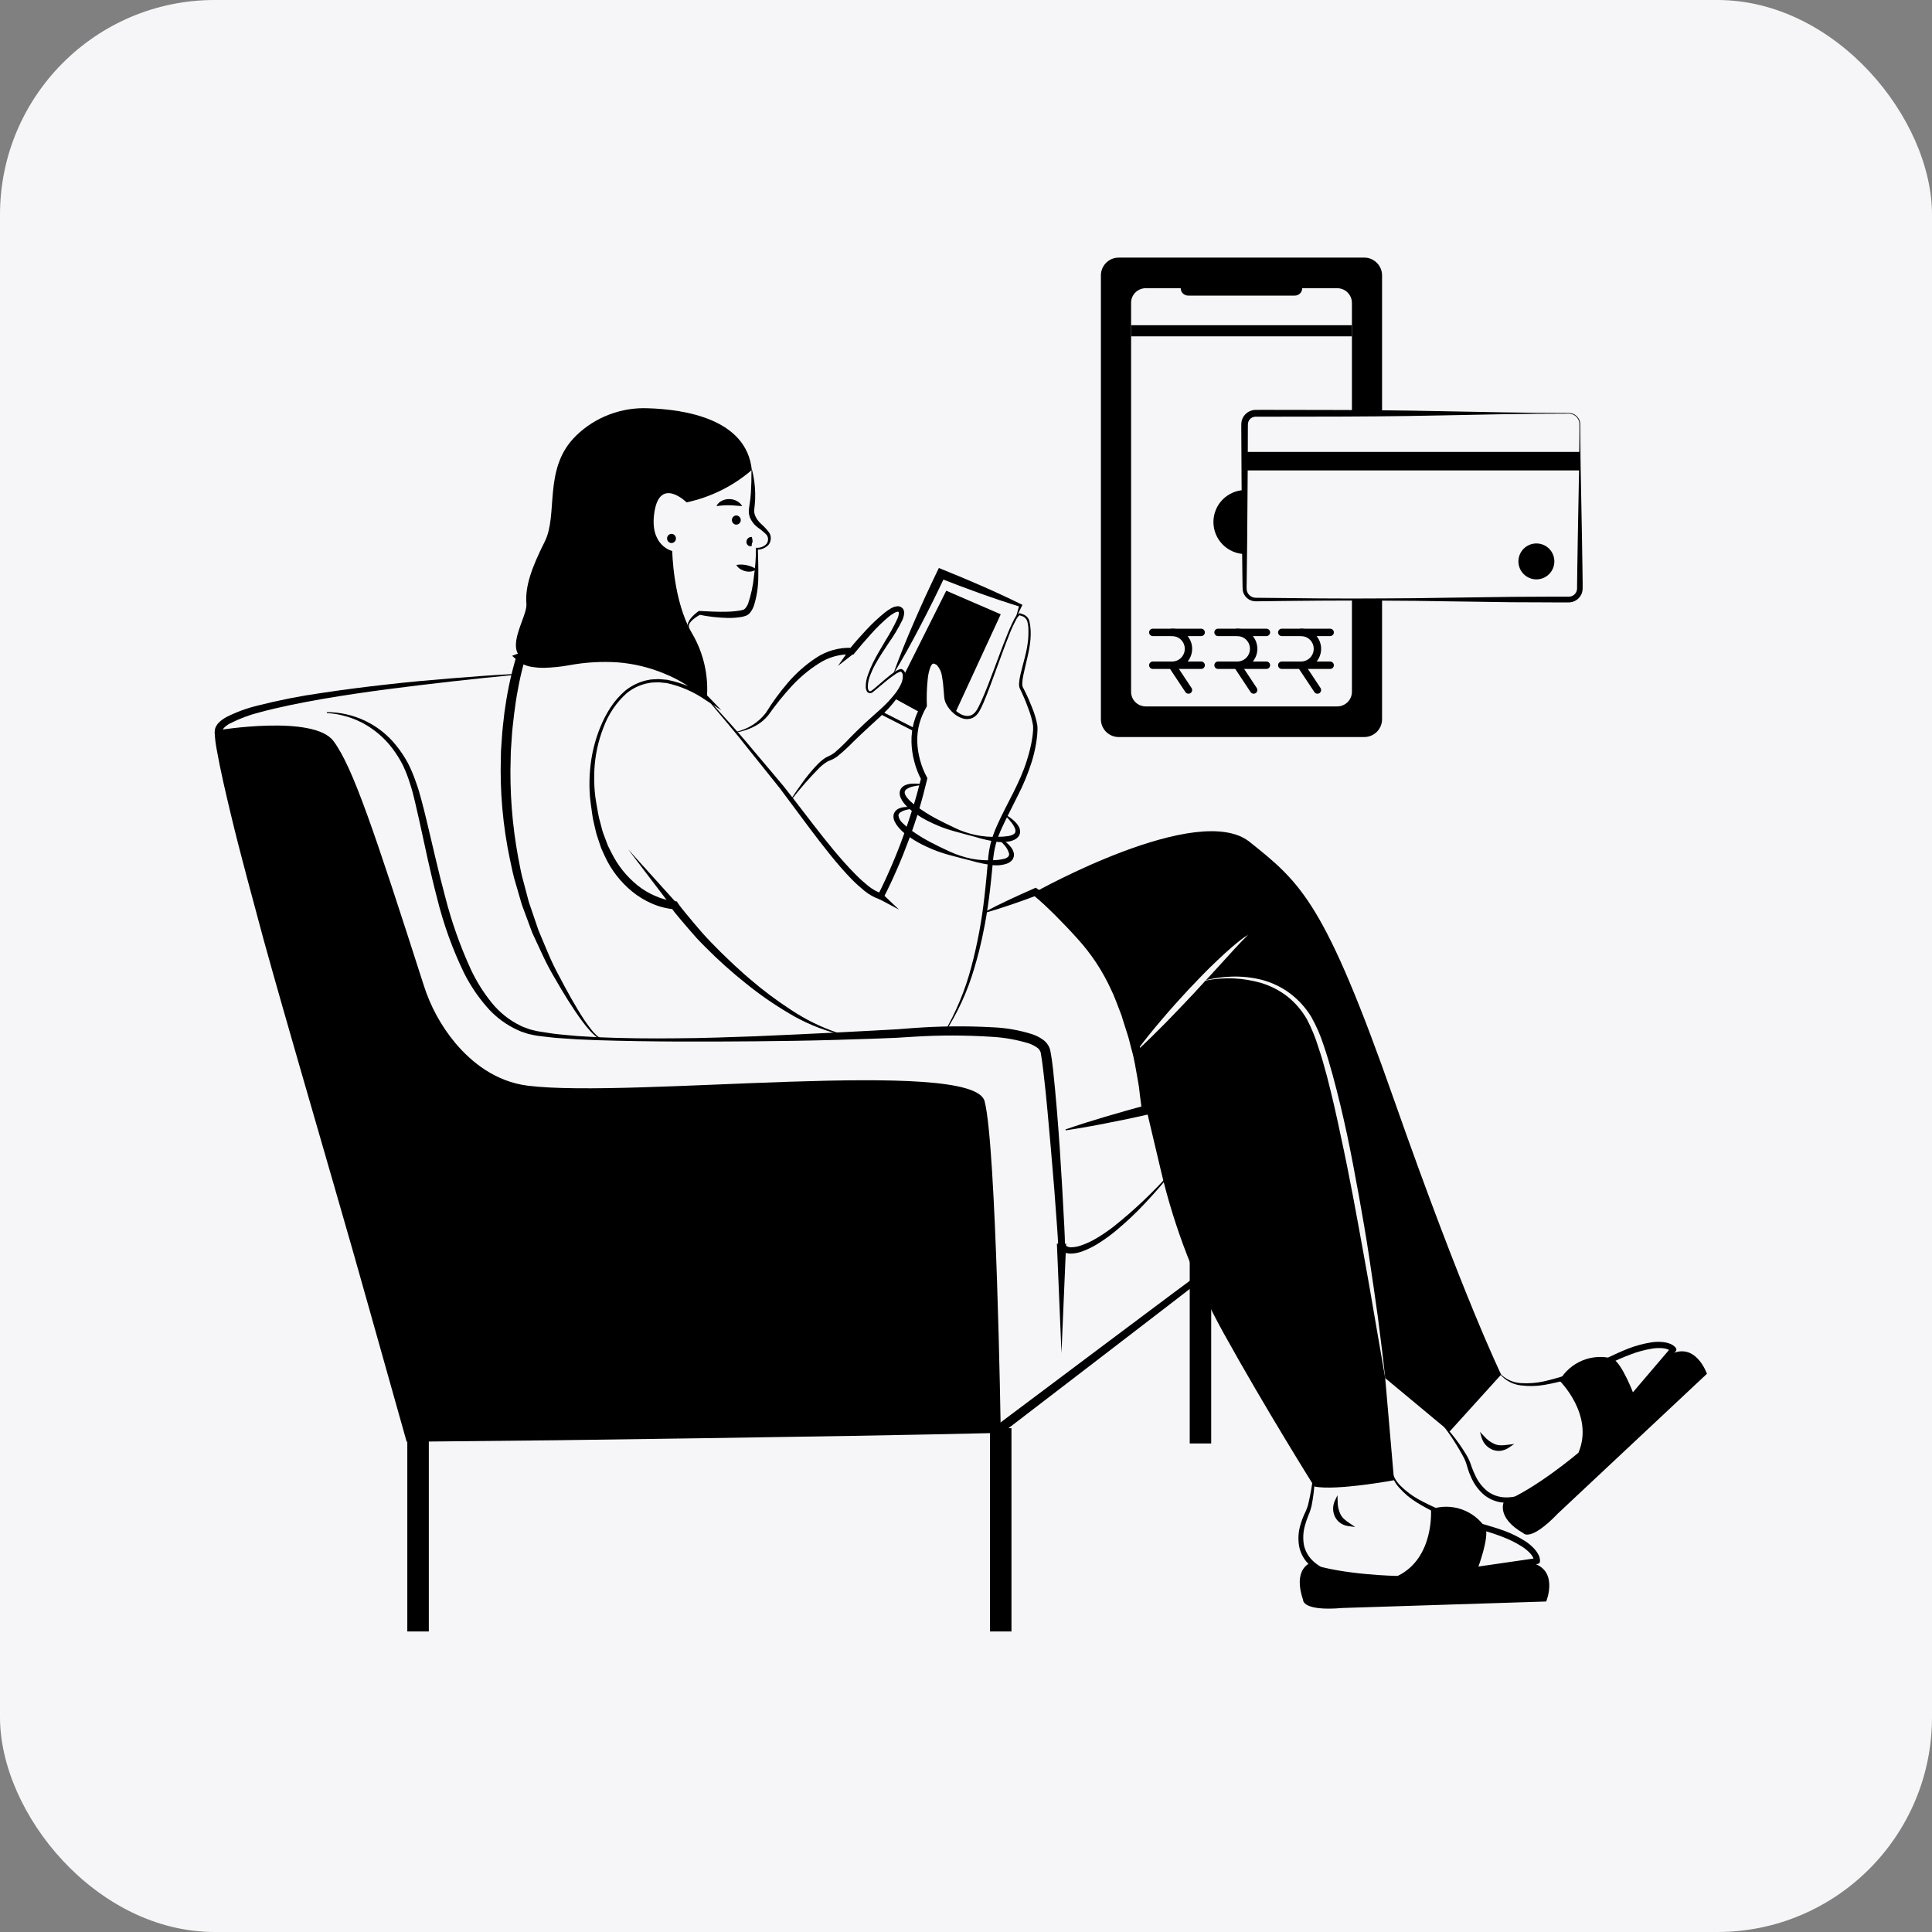 <?xml version="1.0" encoding="UTF-8"?> <svg xmlns="http://www.w3.org/2000/svg" width="45" height="45" viewBox="0 0 45 45" fill="none"><rect x="0" y="0" width="45" height="45" fill="#808080" stroke="none"/> <rect width="45" height="45" rx="5" fill="#F6F6F8"></rect> <path d="M15.086 9.509C15.938 9.534 17.39 9.752 17.511 10.947C17.076 11.322 16.554 11.581 15.992 11.701C15.992 11.701 15.383 11.101 15.246 11.907C15.109 12.713 15.658 12.834 15.658 12.834C15.658 12.834 15.675 14 16.121 14.755C16.388 15.211 16.508 15.738 16.464 16.265C16.464 16.265 15.349 15.029 13.29 15.39C11.232 15.75 12.295 14.48 12.261 14.069C12.227 13.657 12.381 13.228 12.69 12.611C12.999 11.993 12.663 10.953 13.359 10.209C13.38 10.187 13.401 10.165 13.422 10.144C13.642 9.931 13.903 9.765 14.189 9.656C14.475 9.547 14.78 9.497 15.086 9.509V9.509Z" fill="black"></path> <path d="M17.517 10.945C17.562 11.123 17.587 11.306 17.59 11.49C17.592 11.582 17.589 11.675 17.579 11.767L17.571 11.836L17.566 11.895L17.571 11.952C17.577 11.97 17.58 11.988 17.586 12.006C17.618 12.08 17.665 12.146 17.725 12.2C17.796 12.262 17.86 12.331 17.916 12.407C17.946 12.452 17.958 12.505 17.952 12.559C17.948 12.61 17.928 12.659 17.894 12.698C17.823 12.767 17.729 12.805 17.63 12.804L17.652 12.781C17.657 13.001 17.667 13.22 17.662 13.441C17.662 13.666 17.628 13.89 17.561 14.105C17.541 14.165 17.51 14.221 17.471 14.271C17.459 14.285 17.446 14.298 17.431 14.309L17.407 14.326L17.378 14.34C17.363 14.347 17.347 14.352 17.33 14.355L17.287 14.367C17.174 14.387 17.06 14.396 16.946 14.393C16.724 14.387 16.503 14.363 16.286 14.318L16.315 14.312C16.251 14.347 16.191 14.387 16.136 14.434C16.109 14.457 16.085 14.483 16.066 14.513C16.055 14.527 16.049 14.543 16.046 14.559C16.043 14.576 16.045 14.594 16.05 14.61L16.038 14.617C16.027 14.599 16.021 14.578 16.02 14.557C16.019 14.536 16.023 14.515 16.032 14.497C16.048 14.46 16.069 14.425 16.095 14.395C16.146 14.335 16.205 14.282 16.269 14.237L16.279 14.23L16.298 14.231C16.514 14.243 16.731 14.254 16.945 14.248C17.049 14.245 17.153 14.235 17.255 14.217L17.291 14.208C17.301 14.206 17.311 14.203 17.32 14.199C17.323 14.198 17.326 14.197 17.329 14.196L17.338 14.188C17.346 14.183 17.352 14.177 17.358 14.171C17.387 14.136 17.411 14.096 17.427 14.053C17.494 13.852 17.539 13.644 17.56 13.432C17.591 13.217 17.607 13 17.608 12.783L17.608 12.76L17.63 12.76C17.672 12.761 17.714 12.753 17.753 12.737C17.792 12.721 17.827 12.697 17.855 12.666C17.879 12.634 17.891 12.595 17.889 12.555C17.889 12.517 17.875 12.481 17.85 12.452C17.788 12.39 17.721 12.335 17.649 12.285C17.567 12.225 17.504 12.143 17.465 12.049C17.457 12.024 17.45 11.998 17.445 11.972C17.443 11.946 17.442 11.92 17.441 11.893L17.449 11.817L17.459 11.751C17.474 11.665 17.482 11.576 17.489 11.487C17.5 11.309 17.505 11.129 17.503 10.947L17.517 10.945Z" fill="black"></path> <path d="M17.15 12.22C17.178 12.219 17.204 12.208 17.224 12.188C17.243 12.168 17.254 12.141 17.254 12.113C17.254 12.085 17.243 12.059 17.224 12.039C17.204 12.018 17.178 12.007 17.15 12.006C17.122 12.007 17.096 12.018 17.077 12.039C17.058 12.059 17.047 12.085 17.047 12.113C17.047 12.141 17.058 12.168 17.077 12.188C17.096 12.208 17.122 12.219 17.15 12.22V12.22ZM17.511 12.508C17.518 12.532 17.524 12.558 17.527 12.583C17.529 12.597 17.53 12.61 17.529 12.624C17.529 12.633 17.524 12.634 17.517 12.645C17.509 12.667 17.507 12.691 17.511 12.713C17.496 12.721 17.479 12.724 17.462 12.721C17.446 12.719 17.43 12.711 17.419 12.699C17.402 12.683 17.391 12.662 17.387 12.639C17.383 12.616 17.387 12.592 17.397 12.571C17.407 12.55 17.423 12.533 17.444 12.521C17.464 12.51 17.487 12.505 17.511 12.508V12.508ZM16.687 11.787C16.715 11.733 16.759 11.69 16.813 11.664C16.867 11.637 16.927 11.623 16.988 11.625C17.047 11.625 17.107 11.64 17.16 11.668C17.212 11.695 17.257 11.736 17.288 11.787C17.226 11.787 17.176 11.778 17.126 11.776C17.077 11.77 17.031 11.77 16.985 11.768C16.886 11.767 16.786 11.774 16.687 11.787V11.787ZM17.15 13.159C17.193 13.151 17.237 13.148 17.281 13.15C17.32 13.152 17.358 13.157 17.396 13.165C17.434 13.173 17.471 13.185 17.508 13.199C17.548 13.215 17.587 13.236 17.623 13.262C17.585 13.287 17.543 13.303 17.499 13.31C17.455 13.318 17.409 13.316 17.366 13.305C17.324 13.296 17.283 13.279 17.247 13.257C17.207 13.233 17.174 13.2 17.15 13.159ZM15.641 12.649C15.668 12.648 15.695 12.636 15.714 12.617C15.733 12.597 15.744 12.57 15.744 12.542C15.744 12.514 15.733 12.487 15.714 12.467C15.695 12.447 15.668 12.436 15.641 12.435C15.613 12.436 15.586 12.447 15.567 12.467C15.548 12.487 15.537 12.514 15.537 12.542C15.537 12.57 15.548 12.597 15.567 12.617C15.586 12.636 15.613 12.648 15.641 12.649V12.649Z" fill="black"></path> <path d="M14.629 19.781L15.765 21.04L15.655 21.131L14.629 19.781Z" fill="black"></path> <path d="M21.982 24.066C22.264 23.584 22.48 23.067 22.622 22.528C22.766 21.989 22.868 21.441 22.929 20.887C22.962 20.61 22.986 20.333 23.011 20.054C23.02 19.911 23.042 19.769 23.077 19.63C23.115 19.492 23.164 19.357 23.223 19.227C23.453 18.71 23.757 18.238 23.918 17.71C23.96 17.579 23.995 17.446 24.022 17.311C24.035 17.243 24.047 17.176 24.054 17.108C24.063 17.042 24.066 16.976 24.063 16.909C24.042 16.775 24.006 16.643 23.957 16.517C23.911 16.386 23.858 16.257 23.8 16.132C23.785 16.1 23.77 16.071 23.755 16.039C23.745 16.019 23.74 15.998 23.738 15.976C23.735 15.957 23.735 15.937 23.736 15.918C23.741 15.846 23.752 15.774 23.77 15.704C23.802 15.566 23.841 15.432 23.874 15.297C23.909 15.163 23.934 15.027 23.948 14.889C23.954 14.821 23.955 14.751 23.954 14.682C23.955 14.615 23.947 14.547 23.93 14.482C23.922 14.451 23.907 14.423 23.885 14.4C23.863 14.377 23.836 14.36 23.806 14.351C23.79 14.345 23.774 14.339 23.758 14.334C23.755 14.333 23.747 14.33 23.748 14.331C23.749 14.331 23.748 14.331 23.747 14.332C23.742 14.334 23.737 14.337 23.733 14.341C23.71 14.364 23.691 14.391 23.675 14.419C23.609 14.541 23.551 14.667 23.502 14.797C23.399 15.056 23.305 15.32 23.208 15.582C23.111 15.845 23.018 16.108 22.908 16.367C22.88 16.433 22.849 16.497 22.815 16.559C22.78 16.628 22.724 16.685 22.656 16.72C22.583 16.753 22.501 16.758 22.425 16.734C22.354 16.712 22.287 16.676 22.229 16.629L22.214 16.617L22.214 16.598V16.597L22.229 16.628C22.142 16.559 22.072 16.471 22.026 16.37C22.015 16.344 22.006 16.317 22 16.288C21.994 16.258 21.993 16.234 21.99 16.207L21.977 16.051C21.971 15.95 21.959 15.849 21.94 15.749C21.928 15.656 21.889 15.569 21.828 15.499C21.821 15.491 21.813 15.485 21.804 15.48C21.796 15.474 21.788 15.47 21.778 15.467C21.769 15.464 21.759 15.459 21.751 15.457C21.746 15.456 21.74 15.456 21.734 15.457C21.716 15.46 21.688 15.494 21.671 15.537C21.638 15.629 21.616 15.725 21.608 15.823C21.587 16.026 21.58 16.23 21.588 16.434L21.588 16.451L21.578 16.469C21.506 16.591 21.45 16.723 21.413 16.86C21.377 16.997 21.361 17.139 21.365 17.281C21.37 17.424 21.392 17.566 21.43 17.703C21.466 17.84 21.519 17.973 21.587 18.098L21.601 18.124L21.595 18.151C21.537 18.39 21.476 18.628 21.404 18.863C21.334 19.099 21.254 19.332 21.168 19.562C21.083 19.792 20.992 20.02 20.893 20.245C20.795 20.471 20.692 20.693 20.577 20.913L20.55 20.966L20.494 20.949C20.363 20.904 20.241 20.837 20.134 20.749C20.032 20.666 19.934 20.578 19.842 20.484C19.659 20.298 19.491 20.1 19.329 19.899C19.005 19.497 18.701 19.081 18.394 18.669L18.164 18.36L17.923 18.059L17.441 17.458C17.125 17.053 16.789 16.664 16.459 16.269L16.47 16.259C16.813 16.642 17.166 17.017 17.494 17.414L17.992 18.004L18.241 18.3L18.48 18.604C18.794 19.011 19.103 19.422 19.43 19.816C19.595 20.012 19.763 20.204 19.943 20.383C20.031 20.472 20.125 20.556 20.223 20.635C20.315 20.71 20.419 20.769 20.532 20.809L20.449 20.845C20.559 20.631 20.661 20.409 20.757 20.186C20.854 19.963 20.944 19.738 21.027 19.509C21.111 19.281 21.189 19.051 21.261 18.82C21.335 18.588 21.396 18.353 21.456 18.118L21.464 18.17C21.391 18.034 21.334 17.889 21.296 17.739C21.256 17.591 21.234 17.438 21.23 17.284C21.223 16.973 21.307 16.666 21.472 16.402L21.462 16.438C21.458 16.228 21.469 16.017 21.495 15.809C21.506 15.701 21.532 15.594 21.572 15.493C21.584 15.465 21.6 15.438 21.619 15.414C21.643 15.384 21.676 15.363 21.713 15.354C21.733 15.351 21.753 15.351 21.773 15.355C21.789 15.36 21.804 15.365 21.819 15.372C21.834 15.377 21.848 15.385 21.861 15.395C21.874 15.403 21.887 15.413 21.898 15.424C21.974 15.51 22.022 15.617 22.035 15.731C22.052 15.835 22.063 15.94 22.067 16.045L22.077 16.199C22.078 16.247 22.087 16.294 22.104 16.338C22.143 16.427 22.203 16.505 22.278 16.567L22.293 16.579L22.293 16.597L22.293 16.598L22.278 16.567C22.377 16.651 22.514 16.709 22.626 16.657C22.738 16.606 22.791 16.464 22.851 16.342C22.966 16.089 23.063 15.826 23.161 15.565C23.259 15.303 23.355 15.04 23.461 14.781C23.512 14.649 23.571 14.521 23.636 14.396C23.654 14.364 23.676 14.333 23.702 14.306C23.711 14.298 23.721 14.292 23.732 14.287C23.74 14.285 23.748 14.284 23.756 14.285C23.762 14.286 23.767 14.287 23.772 14.289C23.789 14.294 23.806 14.3 23.823 14.307C23.86 14.319 23.892 14.34 23.92 14.367C23.947 14.395 23.966 14.43 23.977 14.467C24.041 14.753 23.994 15.037 23.931 15.31C23.9 15.447 23.865 15.583 23.837 15.719C23.822 15.785 23.813 15.852 23.81 15.919C23.808 15.948 23.812 15.977 23.822 16.003C23.838 16.034 23.856 16.066 23.871 16.098C23.934 16.224 23.99 16.353 24.041 16.485C24.096 16.618 24.137 16.757 24.162 16.898C24.168 16.972 24.166 17.045 24.158 17.118C24.152 17.19 24.142 17.26 24.13 17.331C24.106 17.471 24.073 17.609 24.031 17.745C23.946 18.015 23.837 18.277 23.708 18.529C23.585 18.781 23.453 19.028 23.338 19.278C23.28 19.402 23.232 19.53 23.194 19.662C23.16 19.794 23.138 19.929 23.128 20.065C23.1 20.343 23.074 20.622 23.038 20.901C23.001 21.179 22.958 21.456 22.899 21.731C22.874 21.869 22.837 22.005 22.807 22.142C22.77 22.278 22.736 22.414 22.694 22.549C22.537 23.088 22.301 23.602 21.994 24.074L21.982 24.066Z" fill="black"></path> <path d="M20.941 21.188L20.471 20.937L20.554 20.821L20.941 21.188Z" fill="black"></path> <path d="M18.423 18.621C18.511 18.479 18.607 18.342 18.705 18.207C18.804 18.071 18.911 17.941 19.027 17.819C19.087 17.755 19.154 17.698 19.227 17.649C19.247 17.639 19.272 17.625 19.288 17.618C19.306 17.61 19.323 17.602 19.34 17.593C19.375 17.575 19.407 17.554 19.438 17.531C19.562 17.424 19.681 17.311 19.792 17.19C19.91 17.072 20.029 16.953 20.151 16.84C20.273 16.725 20.402 16.617 20.522 16.506C20.643 16.397 20.755 16.277 20.855 16.148C20.904 16.084 20.946 16.016 20.981 15.943C21.016 15.876 21.032 15.799 21.028 15.723L21.027 15.718L21.027 15.717L21.027 15.716L21.028 15.722C21.025 15.703 21.018 15.684 21.008 15.667C21.003 15.66 20.997 15.654 20.99 15.648C20.988 15.647 20.987 15.646 20.985 15.645C20.982 15.645 20.979 15.644 20.976 15.645C20.933 15.657 20.892 15.676 20.856 15.702C20.774 15.757 20.696 15.815 20.622 15.878L20.396 16.067C20.377 16.084 20.358 16.099 20.338 16.115C20.327 16.125 20.314 16.134 20.299 16.139C20.285 16.144 20.27 16.146 20.255 16.146C20.239 16.143 20.224 16.136 20.211 16.126C20.198 16.116 20.189 16.102 20.183 16.087C20.172 16.062 20.166 16.035 20.165 16.007C20.163 15.905 20.182 15.804 20.219 15.709C20.252 15.615 20.291 15.523 20.335 15.433C20.424 15.255 20.527 15.086 20.627 14.917C20.73 14.752 20.823 14.582 20.905 14.406C20.922 14.368 20.933 14.326 20.937 14.284C20.939 14.274 20.937 14.263 20.931 14.254C20.926 14.25 20.92 14.248 20.914 14.247C20.878 14.253 20.843 14.266 20.812 14.287C20.773 14.31 20.735 14.337 20.699 14.366C20.551 14.49 20.413 14.626 20.285 14.77C20.154 14.914 20.026 15.064 19.903 15.214L19.878 15.245L19.837 15.242C19.566 15.231 19.299 15.305 19.073 15.453C18.837 15.602 18.623 15.782 18.434 15.988C18.243 16.197 18.065 16.418 17.902 16.649C17.81 16.765 17.694 16.859 17.562 16.924C17.433 16.991 17.295 17.036 17.152 17.058L17.149 17.044C17.424 16.982 17.668 16.826 17.839 16.603C17.99 16.358 18.159 16.126 18.346 15.908C18.535 15.686 18.754 15.491 18.997 15.329C19.248 15.159 19.548 15.075 19.851 15.09L19.785 15.118C19.911 14.964 20.042 14.816 20.178 14.671C20.314 14.524 20.461 14.387 20.617 14.261C20.659 14.229 20.702 14.199 20.747 14.173C20.8 14.14 20.86 14.121 20.922 14.12C20.944 14.122 20.964 14.128 20.983 14.138C21.002 14.149 21.019 14.163 21.032 14.18C21.054 14.212 21.063 14.251 21.059 14.29C21.053 14.346 21.038 14.401 21.013 14.452C20.924 14.631 20.822 14.803 20.706 14.966C20.597 15.13 20.487 15.293 20.393 15.463C20.345 15.548 20.304 15.636 20.269 15.727C20.233 15.815 20.214 15.909 20.213 16.004C20.213 16.048 20.23 16.098 20.26 16.1C20.289 16.105 20.331 16.062 20.368 16.034L20.592 15.842C20.668 15.779 20.743 15.715 20.826 15.657C20.868 15.625 20.917 15.6 20.968 15.585C20.978 15.584 20.987 15.583 20.997 15.585C21.007 15.587 21.016 15.591 21.024 15.596C21.038 15.605 21.05 15.616 21.06 15.629C21.077 15.653 21.089 15.681 21.095 15.71L21.095 15.712L21.095 15.716L21.095 15.717L21.095 15.71C21.107 15.801 21.094 15.893 21.056 15.976C21.023 16.055 20.982 16.132 20.933 16.203C20.837 16.343 20.727 16.474 20.605 16.593C20.485 16.713 20.359 16.82 20.238 16.934C20.117 17.047 19.995 17.159 19.877 17.275C19.759 17.397 19.634 17.512 19.503 17.619C19.467 17.645 19.428 17.668 19.388 17.688C19.368 17.697 19.347 17.706 19.326 17.714C19.304 17.722 19.293 17.729 19.276 17.736C19.208 17.777 19.145 17.826 19.088 17.881C18.855 18.116 18.636 18.366 18.434 18.629L18.423 18.621Z" fill="black"></path> <path d="M19.518 15.51L19.792 15.117L19.895 15.216L19.518 15.51Z" fill="black"></path> <path d="M20.805 15.705C20.875 15.5 20.955 15.298 21.034 15.097L21.157 14.797L21.285 14.498C21.37 14.3 21.459 14.103 21.548 13.906C21.64 13.711 21.729 13.514 21.824 13.32L21.868 13.23L21.959 13.267C22.267 13.391 22.574 13.519 22.879 13.653C23.03 13.721 23.183 13.787 23.333 13.858C23.485 13.928 23.635 14 23.784 14.073L23.815 14.088L23.802 14.114C23.754 14.215 23.704 14.315 23.652 14.414C23.681 14.306 23.711 14.199 23.743 14.091L23.761 14.133C23.602 14.083 23.443 14.033 23.285 13.979C23.127 13.928 22.971 13.87 22.814 13.816C22.501 13.703 22.19 13.586 21.881 13.464L22.016 13.411C21.925 13.607 21.828 13.8 21.734 13.995C21.637 14.188 21.541 14.381 21.44 14.572L21.288 14.859L21.133 15.144C21.026 15.332 20.92 15.521 20.805 15.705Z" fill="black"></path> <path d="M20.529 16.566L20.496 16.63L21.297 17.038L21.33 16.975L20.529 16.566Z" fill="black"></path> <path d="M23.309 14.308L22.253 16.597C22.145 16.515 22.07 16.397 22.04 16.264C22.005 16.007 22.04 15.475 21.765 15.406C21.491 15.338 21.525 16.436 21.525 16.436C21.492 16.488 21.463 16.542 21.437 16.598L20.827 16.264C21.04 15.997 21.08 15.819 21.061 15.716V15.716L21.065 15.705L22.04 13.759L23.309 14.308ZM19.515 24.08C19.116 23.977 18.733 23.816 18.38 23.604C18.025 23.395 17.686 23.159 17.366 22.9C17.044 22.643 16.736 22.368 16.446 22.076C16.373 22.003 16.301 21.93 16.23 21.854C16.159 21.775 16.093 21.7 16.026 21.621L15.826 21.386C15.759 21.305 15.695 21.232 15.63 21.135L15.706 21.179C15.525 21.163 15.349 21.118 15.183 21.045C15.02 20.974 14.867 20.882 14.729 20.77C14.455 20.547 14.236 20.264 14.088 19.944L14.034 19.825L14.007 19.766C13.999 19.745 13.992 19.725 13.985 19.704L13.903 19.458C13.877 19.375 13.862 19.29 13.841 19.207C13.82 19.123 13.803 19.039 13.792 18.954C13.771 18.783 13.74 18.615 13.734 18.443C13.725 18.271 13.729 18.099 13.744 17.928C13.773 17.586 13.854 17.25 13.984 16.932C14.049 16.773 14.128 16.621 14.221 16.477C14.316 16.332 14.43 16.202 14.561 16.089C14.697 15.979 14.854 15.899 15.023 15.854L15.151 15.828C15.194 15.823 15.238 15.823 15.281 15.82L15.347 15.817L15.412 15.823L15.541 15.834C15.88 15.903 16.202 16.034 16.492 16.221L16.426 16.298C16.152 16.039 15.832 15.834 15.482 15.693C15.134 15.547 14.766 15.458 14.39 15.428C14.014 15.403 13.636 15.425 13.266 15.493C13.072 15.529 12.874 15.549 12.677 15.555C12.574 15.556 12.471 15.548 12.369 15.53C12.255 15.511 12.148 15.463 12.059 15.389L11.928 15.275L12.093 15.213L12.093 15.213L12.291 15.137L12.23 15.344C12.123 15.717 12.045 16.098 11.995 16.483C11.98 16.579 11.969 16.675 11.959 16.772C11.948 16.869 11.935 16.966 11.928 17.063L11.908 17.355L11.898 17.501L11.895 17.647C11.869 18.427 11.928 19.207 12.07 19.974C12.109 20.166 12.139 20.359 12.195 20.546L12.27 20.829C12.295 20.924 12.317 21.019 12.352 21.11L12.541 21.665C12.615 21.846 12.693 22.025 12.768 22.206C12.844 22.386 12.929 22.563 13.023 22.735C13.114 22.909 13.208 23.081 13.304 23.253C13.401 23.424 13.501 23.593 13.609 23.756C13.664 23.838 13.721 23.917 13.782 23.993C13.812 24.031 13.845 24.067 13.88 24.101C13.913 24.135 13.952 24.162 13.996 24.18L13.991 24.2C13.942 24.185 13.897 24.159 13.86 24.124C13.821 24.091 13.785 24.056 13.752 24.019C13.685 23.946 13.622 23.869 13.563 23.789C13.445 23.63 13.336 23.464 13.23 23.297C13.124 23.13 13.024 22.96 12.925 22.788C12.824 22.618 12.731 22.443 12.647 22.263C12.564 22.083 12.478 21.904 12.396 21.723L12.189 21.164C12.152 21.071 12.127 20.975 12.099 20.88L12.016 20.593C11.954 20.404 11.92 20.207 11.876 20.013C11.712 19.233 11.642 18.436 11.666 17.639L11.669 17.49L11.679 17.341L11.7 17.043C11.708 16.944 11.722 16.845 11.732 16.746C11.742 16.647 11.754 16.548 11.771 16.45C11.828 16.053 11.915 15.662 12.03 15.278L12.167 15.41L12.167 15.41L12.201 15.233C12.261 15.282 12.334 15.314 12.41 15.327C12.498 15.344 12.587 15.352 12.676 15.351C12.863 15.349 13.049 15.331 13.234 15.3C13.621 15.235 14.015 15.22 14.406 15.257C14.798 15.296 15.181 15.4 15.538 15.565C15.898 15.725 16.225 15.951 16.502 16.23L16.804 16.544L16.437 16.307C16.163 16.116 15.855 15.981 15.529 15.91L15.406 15.898L15.345 15.892L15.283 15.894C15.242 15.896 15.201 15.896 15.161 15.9L15.04 15.924C14.88 15.964 14.732 16.038 14.603 16.14C14.353 16.363 14.164 16.645 14.051 16.959C13.93 17.271 13.86 17.601 13.844 17.935C13.836 18.102 13.839 18.268 13.853 18.435C13.865 18.601 13.902 18.765 13.928 18.929C13.942 19.011 13.961 19.092 13.985 19.172C14.007 19.252 14.024 19.334 14.052 19.412L14.139 19.643C14.146 19.663 14.153 19.682 14.161 19.701L14.189 19.756L14.244 19.866C14.389 20.158 14.594 20.415 14.847 20.62C14.972 20.721 15.111 20.804 15.259 20.867C15.403 20.932 15.556 20.974 15.713 20.991L15.763 20.995L15.789 21.035C15.838 21.108 15.906 21.191 15.969 21.268L16.164 21.503L16.362 21.734C16.429 21.809 16.498 21.883 16.569 21.956C16.709 22.102 16.854 22.245 17.002 22.384C17.076 22.454 17.149 22.524 17.226 22.591C17.301 22.66 17.376 22.728 17.454 22.793C17.762 23.059 18.087 23.303 18.428 23.524C18.767 23.75 19.134 23.93 19.521 24.059L19.515 24.08ZM22.93 21.244C23.118 21.143 23.309 21.049 23.502 20.958C23.598 20.912 23.695 20.869 23.791 20.825C23.888 20.78 23.986 20.738 24.083 20.695L24.125 20.676L24.166 20.705C24.268 20.778 24.366 20.857 24.459 20.942C24.554 21.022 24.64 21.111 24.728 21.198C24.897 21.379 25.052 21.572 25.192 21.776C25.47 22.184 25.731 22.598 25.966 23.029C26.031 23.134 26.084 23.246 26.139 23.356L26.222 23.521L26.263 23.604L26.299 23.689C26.345 23.804 26.392 23.918 26.437 24.034C26.483 24.148 26.512 24.269 26.549 24.387C26.621 24.624 26.68 24.865 26.725 25.108C26.773 25.352 26.788 25.6 26.815 25.846L26.825 25.938L26.732 25.96C26.574 25.997 26.416 26.029 26.257 26.064L25.781 26.16C25.622 26.192 25.463 26.221 25.303 26.25C25.143 26.276 24.983 26.305 24.822 26.328L24.817 26.307C24.971 26.252 25.125 26.204 25.279 26.153C25.434 26.104 25.589 26.057 25.744 26.011L26.211 25.876C26.367 25.833 26.523 25.788 26.68 25.748L26.597 25.862L26.55 25.504C26.539 25.384 26.523 25.265 26.5 25.147C26.456 24.911 26.423 24.672 26.355 24.441L26.31 24.265C26.294 24.207 26.282 24.148 26.261 24.091C26.223 23.977 26.187 23.862 26.151 23.746L26.125 23.659L26.093 23.575L26.028 23.405C25.985 23.292 25.942 23.178 25.888 23.069C25.688 22.625 25.419 22.216 25.09 21.857C24.929 21.675 24.76 21.504 24.592 21.332C24.505 21.249 24.421 21.162 24.333 21.081C24.246 20.998 24.153 20.92 24.064 20.847L24.148 20.857C24.048 20.893 23.949 20.932 23.849 20.967C23.748 21.002 23.649 21.039 23.548 21.072C23.346 21.141 23.143 21.206 22.938 21.264L22.93 21.244Z" fill="black"></path> <path d="M12.025 15.716C11.019 15.812 10.015 15.925 9.013 16.055C8.513 16.121 8.013 16.194 7.516 16.279C7.02 16.366 6.525 16.463 6.042 16.593C5.804 16.653 5.573 16.74 5.354 16.852C5.305 16.878 5.26 16.911 5.221 16.949C5.205 16.965 5.193 16.983 5.182 17.002C5.18 17.01 5.177 17.016 5.175 17.026L5.173 17.058C5.18 17.18 5.196 17.3 5.219 17.419C5.311 17.911 5.432 18.402 5.552 18.892C5.798 19.871 6.047 20.85 6.308 21.826L7.081 24.758L7.474 26.222L7.879 27.683C8.015 28.17 8.149 28.657 8.289 29.143L8.711 30.599C8.99 31.57 9.283 32.538 9.572 33.506L9.515 33.464L12.963 33.371L16.411 33.29L19.859 33.215L21.583 33.183L23.307 33.156L23.243 33.178L25.594 31.415C26.379 30.829 27.161 30.239 27.949 29.657L27.922 29.704C27.974 29.323 28.006 28.934 28.02 28.547C28.037 28.16 28.025 27.772 27.986 27.386C27.967 27.194 27.934 27.003 27.888 26.816C27.844 26.629 27.774 26.449 27.68 26.281C27.589 26.112 27.446 25.977 27.273 25.896C27.093 25.826 26.895 25.815 26.708 25.865L26.703 25.844C26.895 25.781 27.102 25.787 27.29 25.861C27.478 25.936 27.633 26.074 27.729 26.251C27.831 26.421 27.909 26.605 27.96 26.796C28.013 26.986 28.053 27.179 28.078 27.375C28.127 27.764 28.147 28.157 28.139 28.55C28.132 28.942 28.109 29.332 28.063 29.724L28.06 29.752L28.035 29.771C27.262 30.373 26.483 30.967 25.707 31.564L23.375 33.353L23.347 33.374L23.311 33.375L21.587 33.412L19.863 33.444L16.415 33.498L12.966 33.546L9.517 33.581L9.472 33.581L9.46 33.539L8.638 30.62L8.226 29.161L7.807 27.704L6.965 24.79C6.685 23.819 6.406 22.847 6.136 21.872L5.743 20.407C5.613 19.918 5.486 19.429 5.369 18.936C5.252 18.444 5.135 17.952 5.046 17.449C5.021 17.32 5.006 17.189 5 17.058C5.001 17.038 5.003 17.017 5.005 16.996C5.01 16.974 5.017 16.951 5.026 16.93C5.044 16.893 5.068 16.859 5.098 16.829C5.149 16.78 5.206 16.738 5.269 16.704C5.501 16.586 5.746 16.496 5.999 16.435C6.491 16.31 6.99 16.211 7.494 16.14C7.995 16.064 8.497 16 9 15.944C9.502 15.886 10.006 15.841 10.51 15.8C11.014 15.758 11.518 15.721 12.024 15.695L12.025 15.716Z" fill="black"></path> <path d="M23.308 33.265C23.308 33.265 23.206 26.677 22.933 25.648C22.661 24.619 14.695 25.589 12.295 25.288C11.541 25.194 10.983 24.743 10.604 24.293C10.273 23.895 10.023 23.436 9.868 22.943C8.712 19.343 8.215 17.858 7.766 17.259C7.303 16.642 5.09 17.006 5.09 17.006C4.935 17.826 9.516 33.522 9.516 33.522L23.308 33.265Z" fill="black"></path> <path d="M7.612 16.587C7.925 16.587 8.234 16.658 8.515 16.794C8.797 16.931 9.044 17.129 9.237 17.375C9.335 17.498 9.422 17.629 9.497 17.766C9.569 17.905 9.63 18.05 9.681 18.198C9.736 18.345 9.779 18.493 9.818 18.642C9.859 18.791 9.894 18.94 9.931 19.089C10.075 19.686 10.206 20.283 10.365 20.872C10.514 21.459 10.716 22.033 10.969 22.584C11.097 22.856 11.256 23.111 11.444 23.345C11.629 23.578 11.864 23.766 12.133 23.895C12.165 23.912 12.2 23.926 12.235 23.937L12.339 23.975C12.412 23.991 12.481 24.015 12.557 24.025C12.707 24.046 12.857 24.076 13.008 24.09C13.16 24.105 13.312 24.12 13.464 24.132L13.922 24.159C14.534 24.185 15.146 24.191 15.758 24.184C16.37 24.182 16.983 24.157 17.594 24.137C18.206 24.113 18.818 24.08 19.429 24.052L20.346 24.004L20.805 23.979C20.954 23.973 21.108 23.955 21.262 23.946C21.878 23.9 22.496 23.893 23.113 23.927C23.43 23.939 23.744 23.994 24.046 24.09C24.128 24.118 24.206 24.157 24.278 24.206C24.365 24.263 24.43 24.349 24.459 24.449C24.493 24.617 24.511 24.763 24.529 24.919C24.658 26.143 24.727 27.365 24.791 28.591L24.801 28.821C24.802 28.859 24.804 28.899 24.804 28.939L24.805 28.968C24.805 28.972 24.805 28.977 24.805 28.981C24.807 28.988 24.81 28.996 24.815 29.003C24.834 29.021 24.856 29.034 24.881 29.043C24.906 29.051 24.932 29.054 24.958 29.051C25.027 29.049 25.096 29.037 25.162 29.015C25.302 28.968 25.437 28.905 25.563 28.827C25.692 28.749 25.817 28.663 25.936 28.571C26.414 28.191 26.858 27.77 27.264 27.314L27.28 27.328C27.087 27.566 26.885 27.797 26.675 28.021C26.465 28.247 26.24 28.459 26.003 28.656C25.884 28.756 25.759 28.848 25.628 28.933C25.496 29.021 25.355 29.093 25.206 29.148C25.127 29.177 25.044 29.194 24.961 29.199C24.914 29.201 24.868 29.196 24.823 29.184C24.77 29.169 24.723 29.138 24.689 29.095C24.671 29.071 24.657 29.043 24.651 29.014C24.648 28.999 24.646 28.984 24.645 28.969L24.644 28.941L24.638 28.829L24.623 28.601C24.581 27.991 24.532 27.38 24.478 26.77C24.423 26.161 24.374 25.55 24.301 24.946C24.293 24.87 24.281 24.796 24.272 24.72C24.268 24.683 24.262 24.646 24.255 24.61L24.246 24.555L24.242 24.528L24.239 24.514L24.237 24.506C24.221 24.459 24.188 24.419 24.145 24.393C24.09 24.356 24.03 24.326 23.967 24.304C23.684 24.217 23.392 24.165 23.096 24.149C22.49 24.11 21.881 24.109 21.274 24.148C21.122 24.154 20.971 24.17 20.814 24.175L20.355 24.193L19.436 24.222C18.823 24.24 18.21 24.248 17.597 24.254C16.371 24.264 15.146 24.267 13.919 24.228L13.46 24.209L13 24.178C12.846 24.168 12.693 24.144 12.54 24.128C12.463 24.12 12.386 24.097 12.308 24.083L12.196 24.046C12.158 24.035 12.12 24.021 12.085 24.004C11.794 23.877 11.536 23.685 11.33 23.443C11.125 23.206 10.95 22.944 10.809 22.664C10.539 22.107 10.329 21.522 10.181 20.921C10.024 20.325 9.9 19.724 9.769 19.127L9.667 18.68C9.632 18.532 9.595 18.384 9.547 18.243C9.503 18.099 9.449 17.96 9.384 17.824C9.317 17.691 9.238 17.564 9.148 17.444C8.969 17.203 8.74 17.003 8.478 16.857C8.446 16.838 8.412 16.821 8.377 16.806L8.275 16.759C8.203 16.734 8.134 16.703 8.06 16.686C7.915 16.642 7.765 16.616 7.613 16.609L7.612 16.587Z" fill="black"></path> <path d="M24.832 28.968L24.724 31.516L24.617 28.968H24.832Z" fill="black"></path> <path d="M23.559 33.265H23.059V38H23.559V33.265Z" fill="black"></path> <path d="M28.211 28.886H27.711V33.621H28.211V28.886Z" fill="black"></path> <path d="M9.988 33.265H9.487V38H9.988V33.265Z" fill="black"></path> <path d="M32.02 30.686L32.264 32.099L32.47 34.477C32.47 34.477 31.128 34.727 30.613 34.624C30.613 34.624 29.468 32.8 28.49 31.032C27.839 29.853 27.352 28.591 27.043 27.28L26.706 25.854C26.672 25.39 26.594 24.929 26.475 24.479C26.707 24.267 26.929 24.047 27.149 23.824C27.369 23.601 27.583 23.373 27.798 23.146C27.892 23.044 27.986 22.941 28.08 22.839C28.508 22.754 28.949 22.773 29.368 22.893C29.593 22.96 29.803 23.068 29.988 23.212C30.17 23.357 30.323 23.536 30.439 23.738C30.548 23.945 30.637 24.163 30.706 24.387C30.782 24.612 30.847 24.84 30.908 25.071C31.028 25.531 31.133 25.997 31.23 26.463C31.434 27.395 31.603 28.335 31.773 29.275C31.859 29.745 31.94 30.215 32.02 30.686Z" fill="black"></path> <path d="M33.763 33.345L32.264 32.099C32.215 31.623 32.153 31.149 32.093 30.675C32.027 30.201 31.959 29.728 31.887 29.256C31.817 28.783 31.733 28.312 31.649 27.841C31.564 27.371 31.475 26.9 31.377 26.432C31.276 25.964 31.166 25.498 31.039 25.035C30.976 24.803 30.908 24.573 30.83 24.346C30.756 24.114 30.658 23.89 30.538 23.678C30.409 23.469 30.242 23.285 30.045 23.137C29.849 22.991 29.625 22.884 29.389 22.822C29.154 22.763 28.912 22.738 28.67 22.748C28.475 22.755 28.281 22.781 28.091 22.828C28.205 22.704 28.32 22.581 28.432 22.456C28.645 22.227 28.848 21.99 29.073 21.772L28.974 21.836C28.941 21.858 28.911 21.883 28.879 21.907C28.817 21.955 28.757 22.006 28.697 22.057C28.578 22.159 28.462 22.265 28.349 22.374C28.12 22.589 27.903 22.816 27.688 23.043C27.474 23.273 27.265 23.506 27.062 23.745C26.859 23.983 26.661 24.226 26.474 24.479C25.818 22.003 24.115 20.776 24.115 20.776C24.115 20.776 27.907 18.649 29.107 19.61C30.308 20.57 30.857 21.017 32.469 25.614C34.083 30.212 34.965 32.017 34.965 32.017L33.763 33.345ZM30.623 34.096C30.638 34.423 30.613 34.752 30.549 35.074C30.53 35.155 30.503 35.234 30.469 35.311C30.44 35.384 30.415 35.459 30.394 35.535C30.352 35.684 30.344 35.84 30.372 35.992C30.406 36.14 30.485 36.273 30.598 36.373C30.627 36.398 30.656 36.422 30.687 36.444L30.735 36.476C30.753 36.488 30.772 36.5 30.789 36.513C30.848 36.563 30.913 36.606 30.981 36.642C31.127 36.7 31.281 36.732 31.437 36.737C31.597 36.749 31.759 36.751 31.922 36.749C32.571 36.728 33.219 36.669 33.862 36.571L35.792 36.291L35.733 36.351C35.731 36.339 35.729 36.326 35.725 36.315C35.719 36.298 35.712 36.282 35.703 36.266C35.684 36.232 35.661 36.201 35.634 36.173C35.577 36.114 35.512 36.061 35.442 36.017C35.296 35.926 35.141 35.85 34.979 35.79C34.815 35.727 34.651 35.676 34.478 35.625C34.307 35.573 34.138 35.516 33.97 35.455C33.63 35.337 33.305 35.183 32.999 34.995C32.844 34.9 32.705 34.782 32.585 34.646C32.461 34.511 32.391 34.334 32.389 34.151C32.389 34.149 32.39 34.148 32.392 34.146C32.393 34.145 32.395 34.144 32.396 34.144C32.398 34.144 32.4 34.145 32.401 34.146C32.402 34.147 32.403 34.149 32.403 34.151C32.419 34.326 32.498 34.489 32.625 34.611C32.749 34.734 32.889 34.839 33.042 34.924C33.351 35.093 33.675 35.231 34.011 35.338C34.344 35.453 34.689 35.528 35.032 35.653C35.203 35.716 35.368 35.797 35.523 35.895C35.603 35.946 35.676 36.008 35.74 36.078C35.774 36.115 35.803 36.156 35.827 36.2C35.857 36.251 35.872 36.309 35.87 36.368C35.87 36.383 35.864 36.397 35.854 36.407C35.844 36.418 35.831 36.425 35.816 36.427L35.811 36.428C35.165 36.511 34.519 36.587 33.87 36.644C33.221 36.7 32.575 36.77 31.924 36.812C31.761 36.823 31.598 36.83 31.433 36.827C31.263 36.83 31.095 36.803 30.934 36.746C30.858 36.709 30.785 36.664 30.718 36.612L30.617 36.545C30.582 36.52 30.548 36.493 30.515 36.464C30.383 36.347 30.293 36.19 30.259 36.016C30.23 35.846 30.241 35.672 30.292 35.508C30.315 35.427 30.344 35.348 30.379 35.272C30.415 35.202 30.445 35.128 30.467 35.052C30.543 34.738 30.59 34.418 30.609 34.095C30.61 34.094 30.61 34.093 30.61 34.093C30.61 34.092 30.611 34.091 30.612 34.09C30.612 34.09 30.613 34.089 30.614 34.089C30.615 34.089 30.616 34.089 30.617 34.089C30.618 34.089 30.62 34.09 30.621 34.091C30.622 34.092 30.623 34.094 30.623 34.096V34.096Z" fill="black"></path> <path d="M31.121 34.975C31.12 35.084 31.145 35.191 31.192 35.289C31.216 35.335 31.248 35.377 31.287 35.411C31.329 35.448 31.373 35.482 31.421 35.511C31.361 35.505 31.305 35.486 31.255 35.454C31.202 35.422 31.16 35.376 31.131 35.321C31.103 35.268 31.088 35.209 31.086 35.149C31.084 35.089 31.096 35.03 31.121 34.975V34.975Z" fill="white"></path> <path d="M31.565 35.567L31.416 35.547C31.351 35.541 31.289 35.519 31.234 35.484C31.177 35.448 31.131 35.398 31.1 35.339C31.069 35.281 31.052 35.216 31.051 35.151C31.049 35.085 31.062 35.02 31.089 34.96L31.152 34.827L31.157 34.974C31.155 35.077 31.178 35.179 31.223 35.272C31.245 35.315 31.275 35.353 31.311 35.385C31.346 35.417 31.384 35.445 31.424 35.471L31.565 35.567ZM30.499 36.415C30.499 36.415 30.112 36.564 30.352 37.268C30.352 37.268 30.329 37.534 31.27 37.453L36.014 37.302C36.014 37.302 36.34 36.514 35.606 36.386L34.418 36.536C34.418 36.536 34.691 35.817 34.601 35.588C34.467 35.386 34.27 35.233 34.04 35.154C33.81 35.075 33.56 35.075 33.33 35.153C33.33 35.153 33.417 36.289 32.553 36.707C32.553 36.707 31.261 36.684 30.499 36.415ZM33.591 33.151C33.819 33.387 34.017 33.65 34.182 33.934C34.221 34.008 34.253 34.085 34.277 34.165C34.304 34.239 34.335 34.312 34.37 34.383C34.436 34.523 34.534 34.645 34.655 34.741C34.778 34.829 34.925 34.877 35.076 34.877C35.114 34.878 35.152 34.876 35.19 34.872L35.247 34.864C35.269 34.861 35.29 34.858 35.312 34.857C35.389 34.855 35.466 34.845 35.542 34.827C35.689 34.774 35.826 34.696 35.947 34.597C36.075 34.5 36.198 34.394 36.318 34.286C36.793 33.842 37.24 33.369 37.657 32.871L38.923 31.386L38.918 31.47C38.908 31.462 38.898 31.455 38.888 31.448C38.872 31.439 38.856 31.432 38.839 31.426C38.803 31.413 38.765 31.405 38.726 31.402C38.644 31.395 38.561 31.399 38.479 31.412C38.309 31.44 38.142 31.485 37.981 31.547C37.817 31.608 37.659 31.678 37.496 31.753C37.334 31.828 37.169 31.896 37.002 31.961C36.669 32.097 36.323 32.196 35.969 32.257C35.79 32.288 35.608 32.291 35.428 32.269C35.245 32.249 35.077 32.163 34.954 32.026C34.953 32.025 34.952 32.023 34.953 32.021C34.953 32.019 34.953 32.018 34.955 32.016C34.956 32.015 34.958 32.015 34.96 32.015C34.961 32.015 34.963 32.015 34.964 32.017C35.092 32.137 35.259 32.208 35.434 32.216C35.609 32.226 35.784 32.213 35.955 32.176C36.298 32.098 36.633 31.988 36.956 31.847C37.282 31.713 37.59 31.542 37.93 31.409C38.101 31.343 38.278 31.296 38.459 31.267C38.553 31.252 38.648 31.25 38.743 31.26C38.793 31.266 38.842 31.277 38.889 31.295C38.945 31.314 38.994 31.347 39.032 31.393C39.041 31.404 39.046 31.418 39.046 31.433C39.046 31.447 39.04 31.461 39.031 31.472L39.027 31.477C38.597 31.965 38.162 32.449 37.712 32.92C37.262 33.391 36.823 33.87 36.362 34.332C36.246 34.447 36.128 34.56 36.002 34.667C35.877 34.781 35.733 34.872 35.575 34.936C35.493 34.959 35.409 34.972 35.324 34.977L35.203 34.994C35.161 34.998 35.117 35.001 35.074 35.001C34.897 35 34.725 34.941 34.585 34.833C34.452 34.725 34.346 34.587 34.275 34.43C34.239 34.354 34.208 34.276 34.185 34.196C34.165 34.119 34.139 34.044 34.106 33.972C33.955 33.686 33.779 33.414 33.581 33.16C33.579 33.158 33.579 33.156 33.579 33.154C33.579 33.153 33.58 33.151 33.582 33.15C33.583 33.149 33.585 33.148 33.586 33.148C33.588 33.148 33.59 33.149 33.591 33.151Z" fill="black"></path> <path d="M34.547 33.482C34.618 33.564 34.707 33.629 34.807 33.671C34.856 33.69 34.907 33.7 34.96 33.7C35.015 33.7 35.071 33.696 35.126 33.687C35.078 33.722 35.022 33.745 34.963 33.754C34.903 33.764 34.84 33.757 34.783 33.735C34.727 33.714 34.676 33.68 34.636 33.636C34.595 33.592 34.564 33.539 34.547 33.482V33.482Z" fill="white"></path> <path d="M34.908 33.794C34.861 33.794 34.815 33.785 34.77 33.769C34.709 33.745 34.654 33.708 34.609 33.66C34.565 33.612 34.531 33.555 34.512 33.492L34.471 33.351L34.572 33.457C34.639 33.536 34.724 33.597 34.819 33.637C34.864 33.655 34.911 33.664 34.959 33.664C35.007 33.665 35.054 33.661 35.101 33.654L35.27 33.633L35.145 33.717C35.092 33.755 35.031 33.779 34.967 33.789C34.948 33.793 34.928 33.794 34.908 33.794V33.794ZM35.03 34.974C35.03 34.974 34.838 35.342 35.483 35.712C35.483 35.712 35.641 35.926 36.294 35.245L39.758 31.998C39.758 31.998 39.482 31.192 38.846 31.58L38.053 32.477C38.053 32.477 37.783 31.757 37.564 31.645C37.33 31.581 37.081 31.596 36.856 31.689C36.632 31.782 36.444 31.946 36.323 32.157C36.323 32.157 37.138 32.953 36.765 33.837C36.765 33.837 35.78 34.673 35.03 34.974ZM32.191 9.626V6.414C32.191 6.304 32.147 6.199 32.069 6.122C31.992 6.044 31.887 6 31.777 6H26.056C25.946 6 25.841 6.044 25.763 6.122C25.686 6.199 25.642 6.304 25.642 6.414V16.752C25.642 16.862 25.685 16.968 25.763 17.045C25.84 17.123 25.946 17.167 26.056 17.167H31.777C31.887 17.167 31.992 17.123 32.07 17.045C32.147 16.968 32.191 16.862 32.191 16.752V13.964H31.489V16.111C31.489 16.202 31.453 16.29 31.388 16.354C31.324 16.418 31.237 16.454 31.146 16.454H26.687C26.596 16.454 26.509 16.418 26.445 16.354C26.38 16.29 26.344 16.202 26.345 16.111V7.056C26.344 7.011 26.353 6.966 26.37 6.925C26.387 6.883 26.413 6.845 26.445 6.813C26.476 6.781 26.514 6.756 26.556 6.739C26.597 6.722 26.642 6.713 26.687 6.713H31.146C31.191 6.713 31.235 6.722 31.277 6.739C31.319 6.756 31.357 6.781 31.388 6.813C31.42 6.845 31.445 6.883 31.463 6.925C31.48 6.966 31.489 7.011 31.489 7.056V9.626H32.191Z" fill="black"></path> <path d="M27.682 16.158C27.668 16.158 27.654 16.154 27.641 16.148C27.628 16.141 27.618 16.131 27.61 16.119L27.227 15.542C27.219 15.529 27.214 15.514 27.213 15.498C27.212 15.483 27.216 15.467 27.223 15.454C27.231 15.44 27.242 15.429 27.255 15.421C27.268 15.413 27.284 15.408 27.299 15.408C27.378 15.408 27.453 15.377 27.509 15.322C27.564 15.266 27.596 15.191 27.596 15.112C27.596 15.033 27.564 14.958 27.509 14.902C27.453 14.847 27.378 14.816 27.299 14.816C27.288 14.816 27.277 14.813 27.266 14.809C27.256 14.805 27.246 14.798 27.238 14.79C27.23 14.782 27.224 14.773 27.22 14.762C27.215 14.752 27.213 14.741 27.213 14.729C27.213 14.718 27.215 14.707 27.22 14.697C27.224 14.686 27.23 14.677 27.238 14.668C27.246 14.661 27.256 14.654 27.266 14.65C27.277 14.646 27.288 14.643 27.299 14.643C27.411 14.643 27.519 14.683 27.604 14.756C27.688 14.828 27.744 14.928 27.762 15.039C27.779 15.149 27.757 15.261 27.699 15.357C27.641 15.452 27.55 15.523 27.444 15.558L27.753 16.024C27.762 16.037 27.767 16.052 27.768 16.068C27.768 16.083 27.765 16.099 27.758 16.113C27.75 16.126 27.739 16.138 27.726 16.146C27.713 16.154 27.697 16.158 27.682 16.158H27.682Z" fill="black"></path> <path d="M27.978 14.816H26.851C26.84 14.816 26.828 14.813 26.818 14.809C26.808 14.805 26.798 14.798 26.79 14.79C26.782 14.782 26.776 14.773 26.771 14.762C26.767 14.752 26.765 14.741 26.765 14.729C26.765 14.718 26.767 14.707 26.771 14.697C26.776 14.686 26.782 14.677 26.79 14.668C26.798 14.661 26.808 14.654 26.818 14.65C26.828 14.646 26.84 14.643 26.851 14.643H27.978C27.989 14.643 28 14.646 28.011 14.65C28.021 14.654 28.031 14.661 28.039 14.668C28.047 14.677 28.053 14.686 28.057 14.697C28.062 14.707 28.064 14.718 28.064 14.729C28.064 14.741 28.062 14.752 28.057 14.762C28.053 14.773 28.047 14.782 28.039 14.79C28.031 14.798 28.021 14.805 28.011 14.809C28 14.813 27.989 14.816 27.978 14.816V14.816ZM27.978 15.581H26.851C26.84 15.581 26.828 15.579 26.818 15.574C26.808 15.57 26.798 15.563 26.79 15.556C26.782 15.547 26.776 15.538 26.771 15.527C26.767 15.517 26.765 15.506 26.765 15.495C26.765 15.483 26.767 15.472 26.771 15.461C26.776 15.451 26.782 15.441 26.79 15.434C26.798 15.425 26.808 15.419 26.818 15.415C26.828 15.411 26.84 15.408 26.851 15.408H27.978C27.989 15.408 28 15.411 28.011 15.415C28.021 15.419 28.031 15.425 28.039 15.434C28.047 15.441 28.053 15.451 28.057 15.461C28.062 15.472 28.064 15.483 28.064 15.495C28.064 15.506 28.062 15.517 28.057 15.527C28.053 15.538 28.047 15.547 28.039 15.556C28.031 15.563 28.021 15.57 28.011 15.574C28 15.579 27.989 15.581 27.978 15.581V15.581ZM29.2 16.158C29.186 16.158 29.172 16.154 29.16 16.148C29.147 16.141 29.136 16.131 29.128 16.119L28.746 15.542C28.737 15.529 28.732 15.514 28.732 15.498C28.731 15.483 28.734 15.467 28.742 15.454C28.749 15.44 28.76 15.429 28.773 15.421C28.787 15.413 28.802 15.408 28.818 15.408C28.896 15.408 28.972 15.377 29.027 15.322C29.083 15.266 29.114 15.191 29.114 15.112C29.114 15.033 29.083 14.958 29.027 14.902C28.972 14.847 28.896 14.816 28.818 14.816C28.795 14.816 28.773 14.806 28.757 14.79C28.741 14.774 28.732 14.752 28.732 14.729C28.732 14.707 28.741 14.685 28.757 14.669C28.773 14.652 28.795 14.643 28.818 14.643C28.929 14.643 29.037 14.683 29.122 14.756C29.207 14.828 29.263 14.928 29.28 15.039C29.298 15.149 29.276 15.262 29.217 15.357C29.159 15.452 29.069 15.523 28.963 15.558L29.272 16.024C29.28 16.037 29.285 16.052 29.286 16.068C29.287 16.083 29.283 16.099 29.276 16.113C29.269 16.126 29.258 16.138 29.244 16.146C29.231 16.154 29.216 16.158 29.2 16.158V16.158Z" fill="black"></path> <path d="M29.497 14.816H28.37C28.359 14.816 28.348 14.813 28.337 14.809C28.327 14.805 28.317 14.798 28.309 14.79C28.302 14.782 28.295 14.773 28.291 14.762C28.286 14.752 28.284 14.741 28.284 14.729C28.284 14.718 28.286 14.707 28.291 14.697C28.295 14.686 28.302 14.677 28.309 14.668C28.317 14.661 28.327 14.654 28.337 14.65C28.348 14.646 28.359 14.643 28.37 14.643H29.497C29.509 14.643 29.52 14.646 29.53 14.65C29.541 14.654 29.55 14.661 29.558 14.668C29.566 14.677 29.573 14.686 29.577 14.697C29.581 14.707 29.584 14.718 29.584 14.729C29.584 14.741 29.581 14.752 29.577 14.762C29.573 14.773 29.566 14.782 29.558 14.79C29.55 14.798 29.541 14.805 29.53 14.809C29.52 14.813 29.509 14.816 29.497 14.816V14.816ZM29.497 15.581H28.37C28.359 15.581 28.348 15.579 28.337 15.574C28.327 15.57 28.317 15.563 28.309 15.556C28.302 15.547 28.295 15.538 28.291 15.527C28.286 15.517 28.284 15.506 28.284 15.495C28.284 15.483 28.286 15.472 28.291 15.461C28.295 15.451 28.302 15.441 28.309 15.434C28.317 15.425 28.327 15.419 28.337 15.415C28.348 15.411 28.359 15.408 28.37 15.408H29.497C29.509 15.408 29.52 15.411 29.53 15.415C29.541 15.419 29.55 15.425 29.558 15.434C29.566 15.441 29.573 15.451 29.577 15.461C29.581 15.472 29.584 15.483 29.584 15.495C29.584 15.506 29.581 15.517 29.577 15.527C29.573 15.538 29.566 15.547 29.558 15.556C29.55 15.563 29.541 15.57 29.53 15.574C29.52 15.579 29.509 15.581 29.497 15.581V15.581ZM30.686 16.158C30.671 16.158 30.657 16.154 30.645 16.148C30.632 16.141 30.622 16.131 30.614 16.119L30.231 15.542C30.223 15.529 30.218 15.514 30.217 15.498C30.216 15.483 30.22 15.467 30.227 15.454C30.234 15.44 30.245 15.429 30.259 15.421C30.272 15.413 30.287 15.408 30.303 15.408C30.381 15.408 30.457 15.377 30.512 15.322C30.568 15.266 30.599 15.191 30.599 15.112C30.599 15.033 30.568 14.958 30.512 14.902C30.457 14.847 30.381 14.816 30.303 14.816C30.291 14.816 30.28 14.813 30.27 14.809C30.259 14.805 30.25 14.798 30.242 14.79C30.234 14.782 30.227 14.773 30.223 14.762C30.219 14.752 30.216 14.741 30.216 14.729C30.216 14.718 30.219 14.707 30.223 14.697C30.227 14.686 30.234 14.677 30.242 14.668C30.25 14.661 30.259 14.654 30.27 14.65C30.28 14.646 30.291 14.643 30.303 14.643C30.414 14.643 30.522 14.683 30.607 14.756C30.692 14.828 30.748 14.928 30.766 15.039C30.783 15.149 30.761 15.262 30.703 15.357C30.644 15.452 30.554 15.523 30.448 15.558L30.757 16.024C30.766 16.037 30.771 16.052 30.771 16.068C30.772 16.083 30.769 16.099 30.761 16.113C30.754 16.126 30.743 16.138 30.73 16.146C30.716 16.154 30.701 16.158 30.686 16.158V16.158Z" fill="black"></path> <path d="M30.982 14.816H29.855C29.844 14.816 29.833 14.813 29.822 14.809C29.812 14.805 29.802 14.798 29.794 14.79C29.786 14.782 29.78 14.773 29.775 14.762C29.771 14.752 29.769 14.741 29.769 14.729C29.769 14.718 29.771 14.707 29.775 14.696C29.78 14.686 29.786 14.677 29.794 14.668C29.802 14.661 29.812 14.654 29.822 14.65C29.833 14.646 29.844 14.643 29.855 14.643H30.982C30.993 14.643 31.004 14.646 31.015 14.65C31.025 14.654 31.035 14.661 31.043 14.668C31.051 14.677 31.057 14.686 31.062 14.696C31.066 14.707 31.068 14.718 31.068 14.729C31.068 14.741 31.066 14.752 31.062 14.762C31.057 14.773 31.051 14.782 31.043 14.79C31.035 14.798 31.025 14.805 31.015 14.809C31.004 14.813 30.993 14.816 30.982 14.816H30.982ZM30.982 15.581H29.855C29.844 15.581 29.833 15.578 29.822 15.574C29.812 15.57 29.802 15.563 29.794 15.556C29.786 15.547 29.78 15.538 29.775 15.527C29.771 15.517 29.769 15.506 29.769 15.495C29.769 15.483 29.771 15.472 29.775 15.461C29.78 15.451 29.786 15.441 29.794 15.434C29.802 15.425 29.812 15.419 29.822 15.415C29.833 15.411 29.844 15.408 29.855 15.408H30.982C30.993 15.408 31.004 15.411 31.015 15.415C31.025 15.419 31.035 15.425 31.043 15.434C31.051 15.441 31.057 15.451 31.062 15.461C31.066 15.472 31.068 15.483 31.068 15.495C31.068 15.506 31.066 15.517 31.062 15.527C31.057 15.538 31.051 15.547 31.043 15.556C31.035 15.563 31.025 15.57 31.015 15.574C31.004 15.578 30.993 15.581 30.982 15.581H30.982ZM36.54 9.619C36.604 9.619 36.667 9.642 36.715 9.685C36.764 9.727 36.796 9.786 36.805 9.85C36.81 9.976 36.806 10.099 36.809 10.224C36.812 10.472 36.813 10.721 36.818 10.969L36.846 12.46L36.858 13.205L36.863 13.578L36.863 13.671C36.865 13.707 36.862 13.743 36.855 13.778C36.838 13.855 36.793 13.923 36.729 13.969C36.697 13.992 36.662 14.009 36.624 14.02C36.588 14.029 36.551 14.033 36.514 14.032L36.328 14.032L35.956 14.03L35.21 14.027L33.719 14.006L32.974 13.995L32.229 13.99C31.235 13.983 30.241 13.993 29.247 14.006C29.174 14.006 29.103 13.98 29.047 13.932C28.992 13.884 28.955 13.818 28.945 13.745C28.942 13.712 28.941 13.679 28.941 13.646L28.94 13.553L28.937 13.367L28.929 12.621L28.918 11.13L28.914 10.385L28.912 10.012L28.912 9.919C28.91 9.882 28.913 9.846 28.92 9.809C28.933 9.75 28.963 9.695 29.005 9.651C29.047 9.607 29.101 9.575 29.16 9.559C29.179 9.553 29.199 9.55 29.219 9.548L29.249 9.547L29.272 9.547L29.459 9.546L29.831 9.547L30.577 9.548C31.571 9.548 32.564 9.556 33.558 9.577C34.552 9.596 35.546 9.619 36.54 9.619ZM36.54 9.634C35.546 9.633 34.552 9.656 33.558 9.676C32.564 9.697 31.571 9.704 30.577 9.704L29.831 9.705L29.459 9.706L29.272 9.706L29.249 9.706L29.232 9.706C29.221 9.707 29.211 9.709 29.2 9.712C29.169 9.72 29.14 9.736 29.117 9.76C29.095 9.783 29.079 9.812 29.071 9.844C29.066 9.869 29.065 9.894 29.066 9.919L29.065 10.012L29.064 10.385L29.06 11.13L29.049 12.621L29.04 13.367L29.038 13.553L29.036 13.646C29.036 13.677 29.035 13.71 29.037 13.733C29.043 13.785 29.068 13.833 29.107 13.868C29.145 13.902 29.195 13.922 29.247 13.923C30.241 13.935 31.235 13.946 32.229 13.938L32.974 13.933L33.719 13.922L35.21 13.902L35.956 13.898L36.328 13.897L36.514 13.897C36.54 13.899 36.565 13.897 36.59 13.891C36.612 13.885 36.633 13.875 36.652 13.862C36.69 13.835 36.717 13.795 36.728 13.749C36.733 13.724 36.735 13.697 36.733 13.671L36.734 13.578L36.739 13.205L36.751 12.46L36.779 10.969C36.784 10.721 36.785 10.472 36.788 10.224C36.788 10.1 36.791 9.974 36.787 9.852C36.779 9.792 36.75 9.737 36.705 9.697C36.659 9.657 36.6 9.634 36.54 9.634V9.634Z" fill="black"></path> <path d="M36.798 10.526H28.989V10.957H36.798V10.526Z" fill="black"></path> <path d="M35.786 13.495C36.017 13.495 36.204 13.307 36.204 13.076C36.204 12.845 36.017 12.658 35.786 12.658C35.554 12.658 35.367 12.845 35.367 13.076C35.367 13.307 35.554 13.495 35.786 13.495Z" fill="black"></path> <path d="M30.159 6.885H27.674C27.651 6.885 27.628 6.881 27.608 6.872C27.587 6.863 27.568 6.851 27.552 6.835C27.535 6.819 27.523 6.8 27.514 6.779C27.505 6.758 27.501 6.735 27.501 6.713C27.501 6.69 27.505 6.668 27.514 6.647C27.523 6.626 27.535 6.607 27.552 6.591C27.568 6.575 27.587 6.562 27.608 6.554C27.628 6.545 27.651 6.541 27.674 6.541H30.159C30.181 6.541 30.204 6.545 30.225 6.554C30.246 6.562 30.265 6.575 30.281 6.591C30.297 6.607 30.31 6.626 30.318 6.647C30.327 6.668 30.331 6.69 30.331 6.713C30.331 6.735 30.327 6.758 30.318 6.779C30.31 6.8 30.297 6.819 30.281 6.835C30.265 6.851 30.246 6.863 30.225 6.872C30.204 6.881 30.181 6.885 30.159 6.885V6.885ZM28.988 11.414V12.905C28.794 12.899 28.61 12.819 28.474 12.679C28.339 12.54 28.263 12.353 28.263 12.159C28.263 11.965 28.339 11.778 28.474 11.639C28.61 11.5 28.794 11.419 28.988 11.414V11.414Z" fill="black"></path> <path d="M31.489 7.575H26.345V7.834H31.489V7.575Z" fill="black"></path> <path d="M23.415 18.975C23.494 19.016 23.568 19.069 23.633 19.131C23.668 19.163 23.698 19.2 23.722 19.241C23.752 19.288 23.765 19.344 23.759 19.399C23.753 19.43 23.741 19.459 23.722 19.484C23.704 19.507 23.683 19.526 23.659 19.542C23.615 19.568 23.567 19.586 23.517 19.596C23.427 19.615 23.334 19.62 23.241 19.61C23.065 19.586 22.891 19.547 22.721 19.495C22.552 19.449 22.381 19.406 22.212 19.357C22.041 19.31 21.874 19.248 21.714 19.172C21.551 19.098 21.396 19.007 21.252 18.899C21.179 18.843 21.112 18.778 21.053 18.706C21.022 18.667 20.996 18.624 20.977 18.579C20.953 18.525 20.948 18.465 20.965 18.409C20.976 18.382 20.991 18.357 21.011 18.337C21.031 18.316 21.056 18.3 21.082 18.289C21.127 18.27 21.174 18.258 21.222 18.255C21.312 18.248 21.402 18.253 21.49 18.27L21.489 18.285C21.404 18.291 21.319 18.305 21.235 18.326C21.197 18.337 21.161 18.352 21.127 18.373C21.114 18.38 21.102 18.39 21.093 18.401C21.084 18.413 21.077 18.427 21.073 18.442C21.063 18.49 21.106 18.56 21.159 18.617C21.216 18.677 21.278 18.73 21.345 18.778C21.482 18.879 21.625 18.971 21.775 19.052C21.927 19.132 22.081 19.21 22.239 19.283C22.552 19.434 22.898 19.506 23.246 19.491C23.328 19.491 23.41 19.485 23.491 19.473C23.568 19.459 23.639 19.426 23.65 19.379C23.655 19.346 23.65 19.314 23.636 19.284C23.62 19.248 23.599 19.213 23.576 19.18C23.523 19.112 23.467 19.047 23.406 18.986L23.415 18.975Z" fill="black"></path> <path d="M23.213 19.476C23.294 19.516 23.371 19.565 23.441 19.623C23.477 19.653 23.511 19.687 23.54 19.724C23.574 19.763 23.598 19.809 23.611 19.86C23.619 19.89 23.62 19.921 23.613 19.952C23.606 19.982 23.593 20.011 23.573 20.035C23.535 20.076 23.487 20.106 23.434 20.122C23.342 20.15 23.246 20.161 23.151 20.154C22.971 20.134 22.793 20.099 22.62 20.047C22.447 20.003 22.274 19.96 22.101 19.912C21.927 19.865 21.758 19.804 21.595 19.727C21.429 19.654 21.271 19.562 21.124 19.455C21.049 19.398 20.981 19.334 20.92 19.262C20.888 19.224 20.861 19.182 20.839 19.137C20.813 19.085 20.804 19.026 20.815 18.969C20.823 18.94 20.837 18.914 20.856 18.891C20.875 18.868 20.899 18.85 20.926 18.837C20.97 18.816 21.018 18.803 21.067 18.799C21.159 18.79 21.25 18.795 21.34 18.812L21.339 18.827C21.252 18.833 21.166 18.847 21.082 18.87C21.044 18.881 21.007 18.897 20.974 18.919C20.961 18.927 20.95 18.937 20.942 18.95C20.934 18.962 20.928 18.976 20.926 18.991C20.935 19.061 20.97 19.125 21.024 19.171C21.083 19.23 21.147 19.285 21.215 19.333C21.355 19.434 21.502 19.526 21.655 19.607C21.81 19.688 21.967 19.766 22.128 19.838C22.288 19.911 22.457 19.966 22.63 20.002C22.802 20.034 22.977 20.044 23.152 20.035C23.234 20.033 23.315 20.022 23.394 20.002C23.427 19.994 23.457 19.978 23.481 19.955C23.491 19.945 23.497 19.934 23.501 19.921C23.505 19.908 23.506 19.894 23.503 19.881C23.482 19.805 23.442 19.735 23.387 19.677C23.332 19.612 23.269 19.55 23.205 19.488L23.213 19.476Z" fill="black"></path> </svg> 